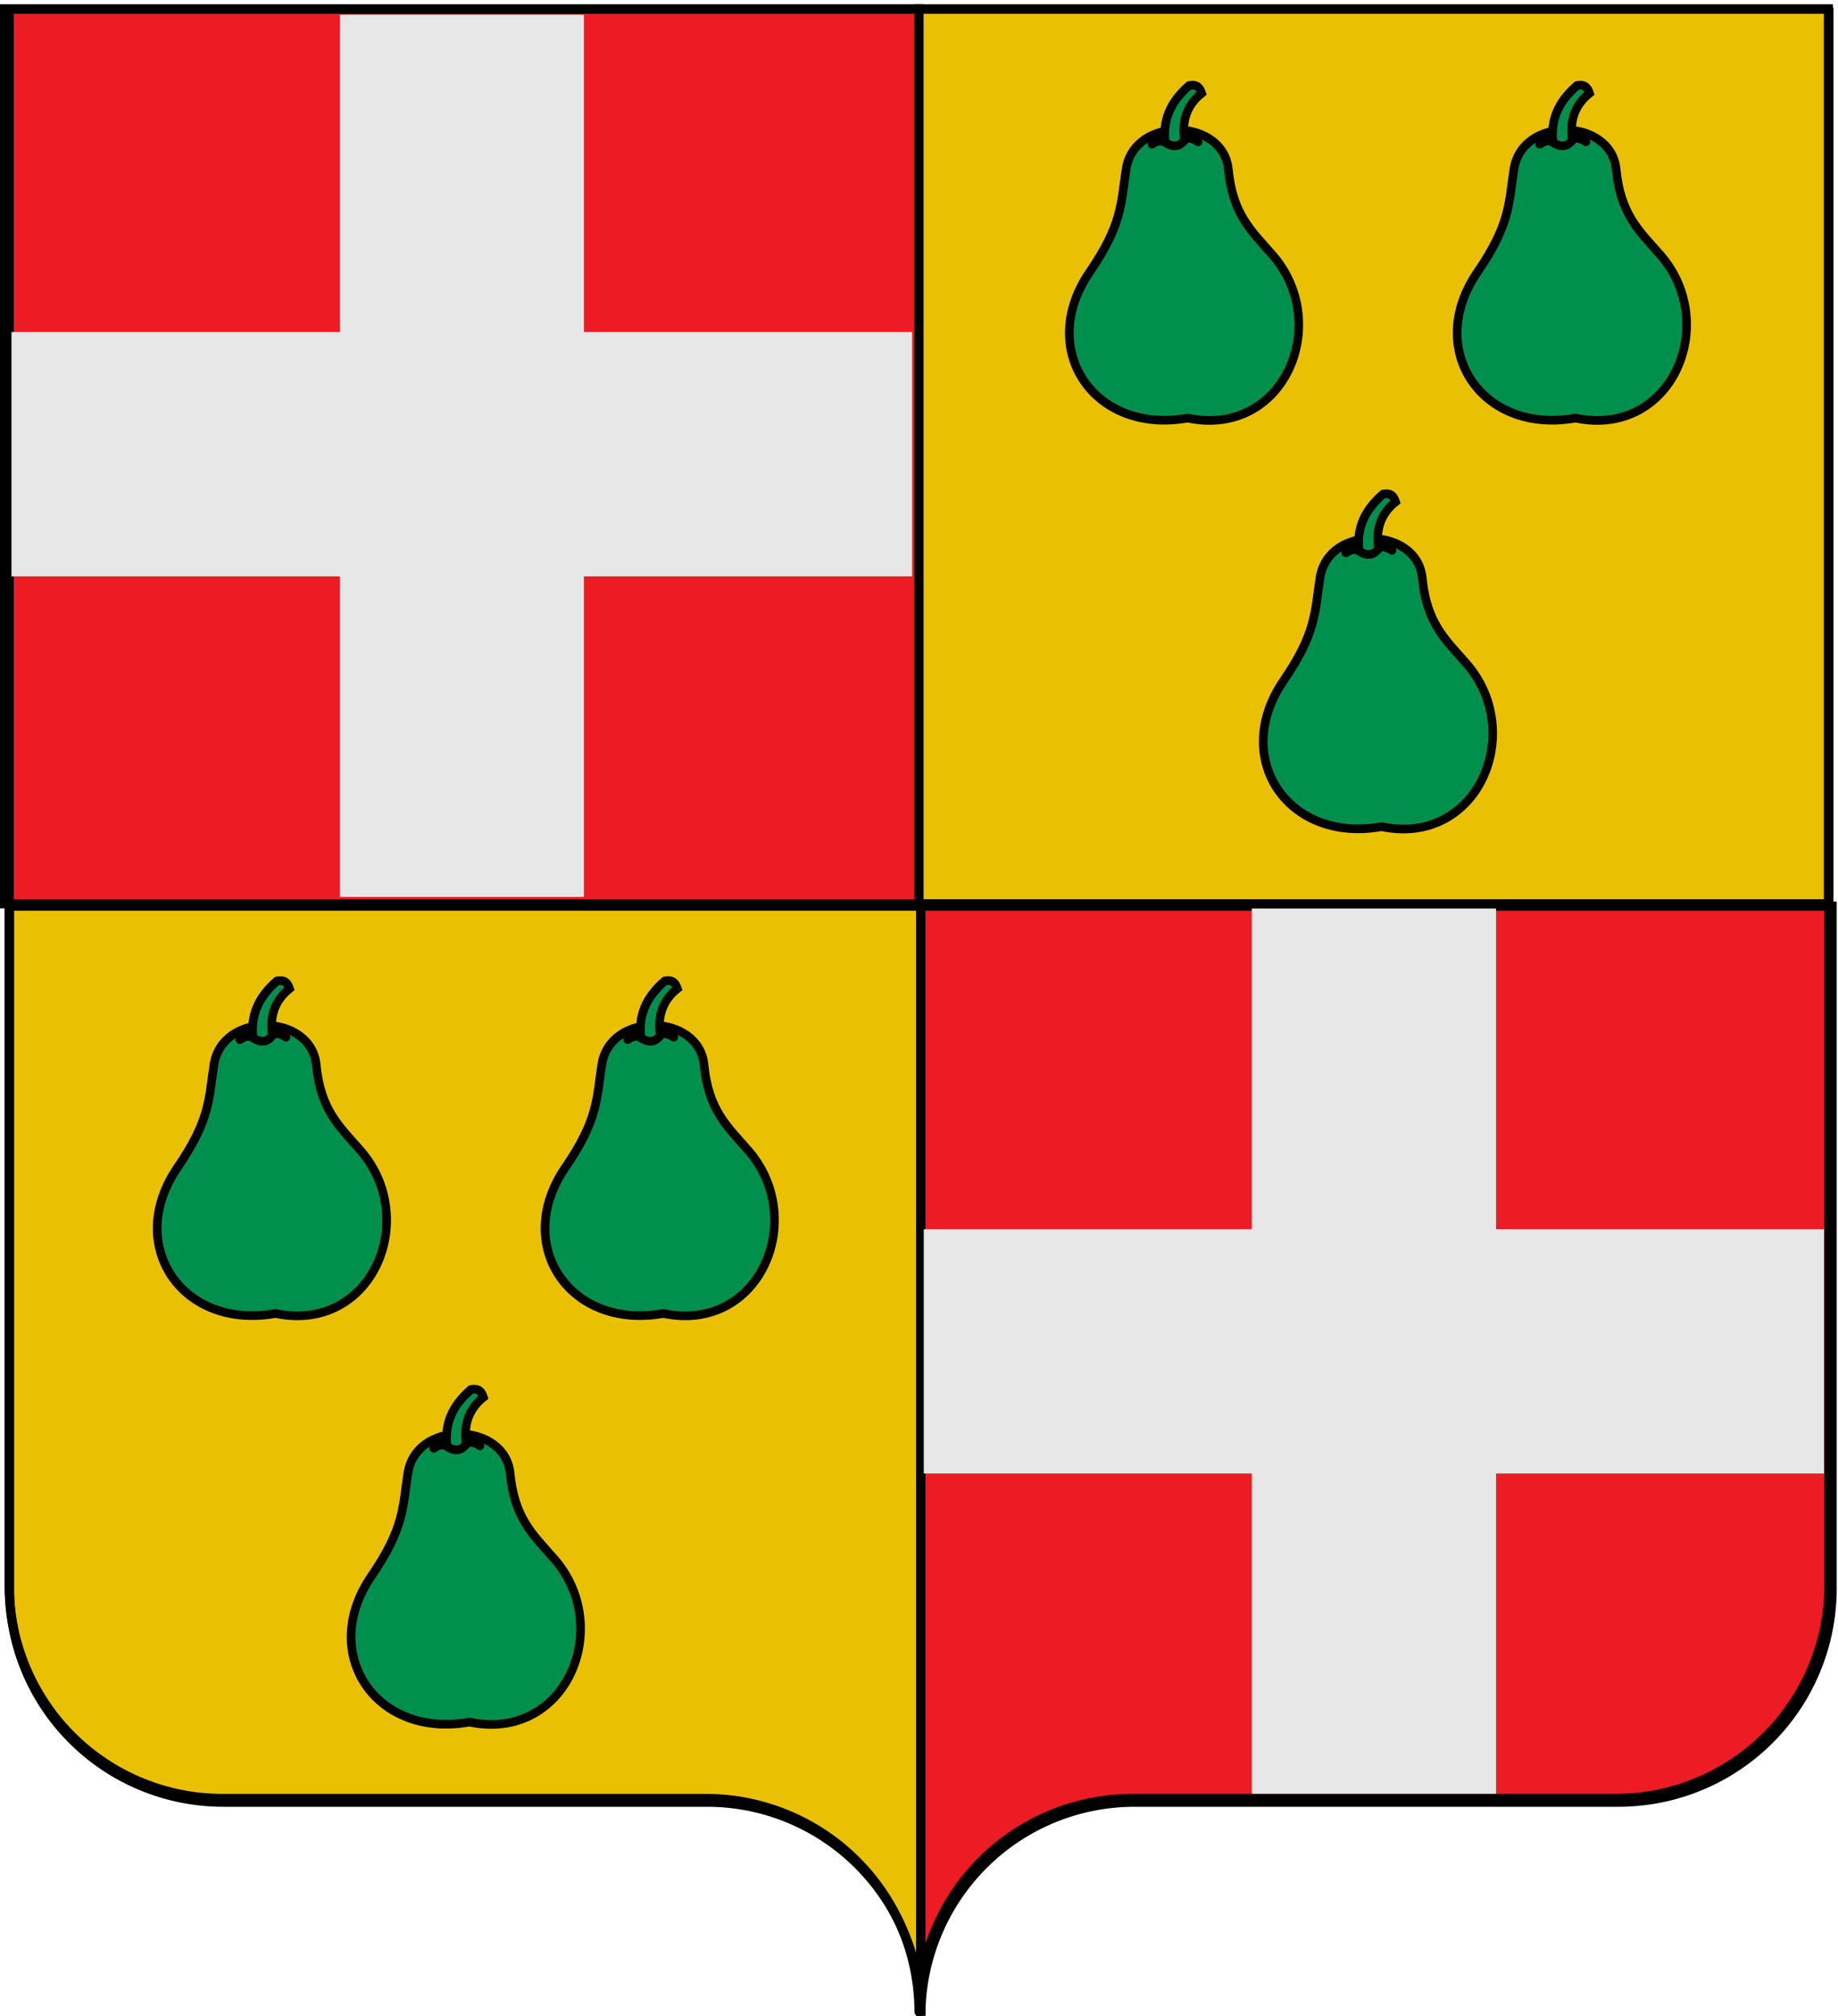<?xml version="1.0" encoding="UTF-8" standalone="no"?>
<svg
   xmlns:dc="http://purl.org/dc/elements/1.1/"
   xmlns:cc="http://creativecommons.org/ns#"
   xmlns:rdf="http://www.w3.org/1999/02/22-rdf-syntax-ns#"
   xmlns:svg="http://www.w3.org/2000/svg"
   xmlns="http://www.w3.org/2000/svg"
   xmlns:xlink="http://www.w3.org/1999/xlink"
   xmlns:sodipodi="http://sodipodi.sourceforge.net/DTD/sodipodi-0.dtd"
   xmlns:inkscape="http://www.inkscape.org/namespaces/inkscape"
   sodipodi:docname="Raimundo Rabasa de Perellós.svg"
   inkscape:version="1.0 (4035a4fb49, 2020-05-01)"
   id="svg8"
   version="1.1"
   viewBox="0 0 159.544 175.016"
   height="175.016mm"
   width="159.544mm">
  <defs
     id="defs2">
    <radialGradient
       gradientTransform="translate(-87.143,478.571)"
       id="Gradient1"
       gradientUnits="userSpaceOnUse"
       cy="-80"
       cx="-75"
       r="405">
      <stop
         stop-color="#fff"
         stop-opacity=".31"
         offset="0"
         id="stop833" />
      <stop
         stop-color="#fff"
         stop-opacity=".25"
         offset=".19"
         id="stop835" />
      <stop
         stop-color="#6b6b6b"
         stop-opacity=".125"
         offset=".6"
         id="stop837" />
      <stop
         stop-opacity=".125"
         offset="1"
         id="stop839" />
    </radialGradient>
    <clipPath
       id="shield_cut">
      <path
         id="shield"
         d="m -298.5,-293.5 h 597 v 517 a 70,70 0 0 1 -70,70 H 70 a 70,70 0 0 0 -70,70 70,70 0 0 0 -70,-70 h -158.5 a 70,70 0 0 1 -70,-70 z"
         style="stroke-linecap:round;stroke-linejoin:round" />
    </clipPath>
    <radialGradient
       gradientTransform="translate(145.643,759.939)"
       id="Gradient1-2"
       gradientUnits="userSpaceOnUse"
       cy="-80"
       cx="-75"
       r="405">
      <stop
         stop-color="#fff"
         stop-opacity=".31"
         offset="0"
         id="stop888" />
      <stop
         stop-color="#fff"
         stop-opacity=".25"
         offset=".19"
         id="stop890" />
      <stop
         stop-color="#6b6b6b"
         stop-opacity=".125"
         offset=".6"
         id="stop892" />
      <stop
         stop-opacity=".125"
         offset="1"
         id="stop894" />
    </radialGradient>
    <clipPath
       id="shield_cut-8">
      <path
         id="shield-6"
         d="m -298.5,-293.5 h 597 v 517 a 70,70 0 0 1 -70,70 H 70 a 70,70 0 0 0 -70,70 70,70 0 0 0 -70,-70 h -158.5 a 70,70 0 0 1 -70,-70 z"
         style="stroke-linecap:round;stroke-linejoin:round" />
    </clipPath>
    <linearGradient
       id="linearGradient2893">
      <stop
         id="stop2895"
         offset="0"
         style="stop-color:white;stop-opacity:0.314;" />
      <stop
         style="stop-color:white;stop-opacity:0.251;"
         offset="0.19"
         id="stop2897" />
      <stop
         id="stop2901"
         offset="0.6"
         style="stop-color:#6b6b6b;stop-opacity:0.125;" />
      <stop
         id="stop2899"
         offset="1"
         style="stop-color:black;stop-opacity:0.125;" />
    </linearGradient>
    <linearGradient
       id="linearGradient2885">
      <stop
         style="stop-color:white;stop-opacity:1;"
         offset="0"
         id="stop2887" />
      <stop
         id="stop2891"
         offset="0.229"
         style="stop-color:white;stop-opacity:1;" />
      <stop
         style="stop-color:black;stop-opacity:1;"
         offset="1"
         id="stop2889" />
    </linearGradient>
    <linearGradient
       id="linearGradient2955">
      <stop
         style="stop-color:#fd0000;stop-opacity:1;"
         offset="0"
         id="stop2867" />
      <stop
         id="stop2873"
         offset="0.5"
         style="stop-color:#e77275;stop-opacity:0.659;" />
      <stop
         id="stop2959"
         offset="1"
         style="stop-color:black;stop-opacity:0.323;" />
    </linearGradient>
    <radialGradient
       gradientUnits="userSpaceOnUse"
       gradientTransform="matrix(-4.167939e-4,2.183,-1.884,-3.599562e-4,615.597,-289.121)"
       r="300"
       fy="218.901"
       fx="225.524"
       cy="218.901"
       cx="225.524"
       id="radialGradient2961"
       xlink:href="#linearGradient2955"
       inkscape:collect="always" />
    <polygon
       points="0.588,0.809 -0.951,-0.309 0.951,-0.309 -0.588,0.809 0,-1 "
       transform="scale(53)"
       id="star" />
    <clipPath
       id="clip">
      <path
         id="path10"
         d="M 0,-200 V 600 H 300 V -200 Z" />
    </clipPath>
    <radialGradient
       r="300"
       fy="218.901"
       fx="225.524"
       cy="218.901"
       cx="225.524"
       gradientTransform="matrix(-4.167939e-4,2.183,-1.884,-3.599562e-4,615.597,-289.121)"
       gradientUnits="userSpaceOnUse"
       id="radialGradient1911"
       xlink:href="#linearGradient2955"
       inkscape:collect="always" />
    <radialGradient
       r="300"
       fy="218.901"
       fx="225.524"
       cy="218.901"
       cx="225.524"
       gradientTransform="matrix(0,1.749,-1.593,-1.049767e-7,551.788,-191.29)"
       gradientUnits="userSpaceOnUse"
       id="radialGradient2865"
       xlink:href="#linearGradient2955"
       inkscape:collect="always" />
    <radialGradient
       r="300"
       fy="218.901"
       fx="225.524"
       cy="218.901"
       cx="225.524"
       gradientTransform="matrix(0,1.386,-1.323,-5.741131e-8,-158.082,-109.541)"
       gradientUnits="userSpaceOnUse"
       id="radialGradient2871"
       xlink:href="#linearGradient2955"
       inkscape:collect="always" />
    <style
       id="style6"
       type="text/css" />
    <style
       id="style3061"
       type="text/css" />
    <g
       id="s">
      <g
         id="c">
        <path
           id="t"
           transform="matrix(0.951,0.309,-0.309,0.951,0,-1)"
           d="M 0,0 0,1 0.5,1 0,0 z"
           inkscape:connector-curvature="0" />
        <use
           xlink:href="#t"
           height="540"
           width="810"
           y="0"
           x="0"
           id="use2144"
           transform="scale(-1,1)" />
      </g>
      <g
         id="a">
        <use
           xlink:href="#c"
           height="540"
           width="810"
           y="0"
           x="0"
           id="use2147"
           transform="matrix(0.309,0.951,-0.951,0.309,0,0)" />
        <use
           xlink:href="#c"
           height="540"
           width="810"
           y="0"
           x="0"
           id="use2149"
           transform="matrix(-0.809,0.588,-0.588,-0.809,0,0)" />
      </g>
      <use
         xlink:href="#a"
         height="540"
         width="810"
         y="0"
         x="0"
         id="use2151"
         transform="scale(-1,1)" />
    </g>
  </defs>
  <sodipodi:namedview
     inkscape:window-maximized="0"
     inkscape:window-y="15"
     inkscape:window-x="2997"
     inkscape:window-height="1275"
     inkscape:window-width="1702"
     showgrid="false"
     inkscape:document-rotation="0"
     inkscape:current-layer="layer5"
     inkscape:document-units="mm"
     inkscape:cy="299.13184"
     inkscape:cx="314.64433"
     inkscape:zoom="1.28"
     inkscape:pageshadow="2"
     inkscape:pageopacity="0.0"
     borderopacity="1.0"
     bordercolor="#666666"
     pagecolor="#ffffff"
     id="base"
     inkscape:snap-global="false"
     inkscape:snap-bbox="true"
     inkscape:bbox-paths="true"
     inkscape:bbox-nodes="true"
     inkscape:snap-bbox-edge-midpoints="true"
     inkscape:snap-bbox-midpoints="true"
     fit-margin-top="0"
     fit-margin-left="0"
     fit-margin-right="0"
     fit-margin-bottom="0"
     showborder="false" />
  <g
     style="display:inline;opacity:1"
     id="layer1"
     inkscape:groupmode="layer"
     inkscape:label="escudo"
     transform="translate(-21.904,-51.389)">
    <rect
       x="22.301"
       y="52.152"
       width="79.375"
       height="77.685"
       fill="#e20909"
       id="rect901"
       style="fill:#ed1c24;stroke:#000000;stroke-width:0.794" />
    <rect
       x="101.676"
       y="52.153"
       width="78.937"
       height="77.684"
       fill="#fcef3c"
       id="rect903"
       style="fill:#eac102;stroke:#000000;stroke-width:0.794" />
    <path
       id="rect905"
       style="fill:#eac102;stroke:#000000;stroke-width:3"
       d="m 85.785,490.725 v 223.5 a 70,70 0 0 0 70,70 h 158.5 a 70,70 0 0 1 70,70 70,70 0 0 1 0,-0.203 V 490.725 Z"
       transform="scale(0.265)" />
    <path
       id="rect907"
       style="fill:#ed1c24;stroke:#000000;stroke-width:3"
       d="m 384.285,490.725 v 363.297 a 70,70 0 0 1 70,-69.797 h 158.5 a 70,70 0 0 0 70,-70 v -223.5 z"
       transform="scale(0.265)" />
    <g
       transform="matrix(0.265,0,0,0.265,101.676,129.838)"
       inkscape:label="Meubles"
       id="layer3"
       style="opacity:0.353" />
    <path
       id="use914"
       d="M 22.697,52.182 H 180.654 V 188.972 a 18.521,18.521 0 0 1 -18.521,18.521 H 120.196 A 18.521,18.521 0 0 0 101.676,226.014 18.521,18.521 0 0 0 83.155,207.493 H 41.218 A 18.521,18.521 0 0 1 22.697,188.972 Z"
       style="fill:none;stroke:#000000;stroke-width:0.794;stroke-linecap:round;stroke-linejoin:round" />
  </g>
  <g
     inkscape:label="muebles y piezas"
     id="layer5"
     inkscape:groupmode="layer"
     transform="translate(-21.904,-51.389)">
    <g
       style="display:inline"
       transform="matrix(0.265,0,0,0.265,190.583,-19.514)"
       inkscape:label="Timbre"
       id="layer3-2" />
    <path
       id="path1887"
       style="opacity:0.64;fill:#009900;fill-opacity:1;stroke-width:0.265"
       d=""
       inkscape:connector-curvature="0" />
    <path
       id="path1883"
       style="opacity:0.64;fill:#009900;fill-opacity:1;stroke-width:0.265"
       d=""
       inkscape:connector-curvature="0" />
    <path
       id="path1881"
       style="opacity:0.64;fill:#009900;fill-opacity:1;stroke-width:0.265"
       d=""
       inkscape:connector-curvature="0" />
    <g
       id="g5190"
       inkscape:label="Piezas"
       transform="matrix(0.265,0,0,0.265,375.266,-39.723)" />
    <g
       id="g5192"
       inkscape:label="Muebles"
       transform="matrix(0.265,0,0,0.265,375.266,-39.723)" />
    <g
       id="g5194"
       inkscape:label="Ornamentos"
       transform="matrix(0.265,0,0,0.265,375.266,-39.723)" />
    <g
       id="g4934"
       inkscape:label="Timbre"
       transform="matrix(0.265,0,0,0.265,111.434,-38.652)"
       style="display:inline" />
    <path
       d=""
       style="opacity:0.64;fill:#009900;fill-opacity:1;stroke-width:0.265"
       id="path5344"
       inkscape:connector-curvature="0" />
    <path
       d=""
       style="opacity:0.64;fill:#009900;fill-opacity:1;stroke-width:0.265"
       id="path5346"
       inkscape:connector-curvature="0" />
    <path
       d=""
       style="opacity:0.64;fill:#009900;fill-opacity:1;stroke-width:0.265"
       id="path5348"
       inkscape:connector-curvature="0" />
    <g
       id="g5598"
       inkscape:label="Piezas"
       transform="matrix(0.265,0,0,0.265,126.364,-58.93)" />
    <g
       id="g5600"
       inkscape:label="Muebles"
       transform="matrix(0.265,0,0,0.265,126.364,-58.93)" />
    <g
       id="g5602"
       inkscape:label="Ornamentos"
       transform="matrix(0.265,0,0,0.265,126.364,-58.93)" />
    <g
       id="g4028"
       inkscape:label="Piezas"
       style="display:inline"
       transform="matrix(0.265,0,0,0.265,205.372,-75.536)" />
    <g
       id="g4030"
       inkscape:label="Muebles"
       style="display:inline"
       transform="matrix(0.265,0,0,0.265,205.372,-75.536)" />
    <g
       id="g4032"
       inkscape:label="Ornamento"
       transform="matrix(0.265,0,0,0.265,205.372,-75.536)" />
    <g
       id="g5818"
       inkscape:label="Piezas"
       transform="matrix(0.265,0,0,0.265,623.26,120.18)" />
    <g
       id="g5820"
       inkscape:label="Muebles"
       transform="matrix(0.265,0,0,0.265,623.26,120.18)" />
    <g
       id="g5822"
       inkscape:label="Ornamentos"
       transform="matrix(0.265,0,0,0.265,623.26,120.18)" />
    <g
       inkscape:label="Escudo"
       id="g5438"
       transform="matrix(0.265,0,0,0.265,238.095,304.195)"
       style="display:inline" />
    <g
       id="g5440"
       inkscape:label="Piezas"
       style="display:inline"
       transform="matrix(0.265,0,0,0.265,253.025,283.917)" />
    <g
       id="g5559"
       inkscape:label="Ornamento"
       transform="matrix(0.265,0,0,0.265,253.025,283.917)" />
    <g
       id="g5561"
       inkscape:label="Borde 3px"
       style="display:inline"
       transform="matrix(0.265,0,0,0.265,253.025,283.917)" />
    <g
       id="g4109"
       inkscape:label="Piezas"
       transform="matrix(0.127,0,0,0.127,496.709,201.076)" />
    <g
       id="g4111"
       inkscape:label="Muebles"
       transform="matrix(0.127,0,0,0.127,496.709,201.076)" />
    <g
       id="g4113"
       inkscape:label="Ornamentos"
       transform="matrix(0.127,0,0,0.127,496.709,201.076)" />
    <g
       inkscape:label="Escudo"
       id="g4117"
       transform="matrix(0.127,0,0,0.127,312.212,289.22)"
       style="display:inline" />
    <g
       id="g4119"
       inkscape:label="Piezas"
       style="display:inline"
       transform="matrix(0.127,0,0,0.127,319.364,279.507)" />
    <g
       id="g4121"
       inkscape:label="Ornamento"
       transform="matrix(0.127,0,0,0.127,319.364,279.507)" />
    <g
       id="g4123"
       inkscape:label="Borde 3px"
       style="display:inline"
       transform="matrix(0.127,0,0,0.127,319.364,279.507)" />
    <g
       id="g11006"
       transform="matrix(0.127,0,0,0.127,194.158,226.446)" />
    <path
       d=""
       style="opacity:0.64;fill:#009900;fill-opacity:1;stroke-width:0.265"
       id="path10680"
       inkscape:connector-curvature="0" />
    <path
       d=""
       style="opacity:0.64;fill:#009900;fill-opacity:1;stroke-width:0.265"
       id="path10682"
       inkscape:connector-curvature="0" />
    <path
       d=""
       style="opacity:0.64;fill:#009900;fill-opacity:1;stroke-width:0.265"
       id="path10684"
       inkscape:connector-curvature="0" />
    <g
       style="display:inline"
       transform="matrix(0.265,0,0,0.265,217.417,55.275)"
       inkscape:label="Timbre"
       id="g3871" />
    <path
       id="path4277"
       style="opacity:0.64;fill:#009900;fill-opacity:1;stroke-width:0.265"
       d=""
       inkscape:connector-curvature="0" />
    <path
       id="path4279"
       style="opacity:0.64;fill:#009900;fill-opacity:1;stroke-width:0.265"
       d=""
       inkscape:connector-curvature="0" />
    <path
       id="path4281"
       style="opacity:0.64;fill:#009900;fill-opacity:1;stroke-width:0.265"
       d=""
       inkscape:connector-curvature="0" />
    <g
       transform="matrix(0.265,0,0,0.265,232.347,34.997)"
       inkscape:label="Piezas"
       id="g4528" />
    <g
       transform="matrix(0.265,0,0,0.265,232.347,34.997)"
       inkscape:label="Muebles"
       id="g4530" />
    <g
       transform="matrix(0.265,0,0,0.265,232.347,34.997)"
       inkscape:label="Ornamentos"
       id="g4532" />
    <g
       transform="translate(0.393,0.822)"
       id="g2667">
      <g
         transform="matrix(0.154,0,0,0.154,90.081,-2.607)"
         id="g6671"
         style="fill:#008f4c;stroke-width:4.883;stroke-miterlimit:4;stroke-dasharray:none">
        <path
           d="m 356.375,671.002 c -2.829,-28.853 -52.99,-30.321 -57.633,0 -2.989,19.521 -2.079,30.97 -20.583,57.995 -29.856,43.603 2.546,91.732 55.281,82.231 54.193,11.39 81.807,-53.312 47.635,-92.185 -11.949,-13.593 -22.211,-22.655 -24.7,-48.04 z"
           style="fill:#008f4c;fill-opacity:1;fill-rule:evenodd;stroke:#000000;stroke-width:4.883;stroke-linecap:butt;stroke-linejoin:miter;stroke-miterlimit:4;stroke-dasharray:none;stroke-opacity:1"
           id="path9162"
           inkscape:connector-curvature="0" />
        <path
           d="m 331.729,654.395 c -1.403,-8.803 0.038,-18.625 9.612,-26.274 -0.98,-2.967 -2.577,-5.25 -7.057,-4.328 -11.177,9.665 -14.845,20.061 -13.515,32.027 3.198,2.31 7.654,3.411 10.96,-1.425 z"
           style="fill:#008f4c;fill-opacity:1;fill-rule:evenodd;stroke:#000000;stroke-width:4.883;stroke-linecap:butt;stroke-linejoin:miter;stroke-miterlimit:4;stroke-dasharray:none;stroke-opacity:1"
           id="path10049"
           inkscape:connector-curvature="0"
           sodipodi:nodetypes="ccccc" />
        <path
           style="fill:#008f4c;stroke:#000000;stroke-width:4.883;stroke-linecap:round;stroke-linejoin:round;stroke-miterlimit:4;stroke-dasharray:none;stroke-opacity:1"
           d="m 283.504,361.651 c 2.122,-1.485 5.222,-2.847 7.662,-0.909"
           id="path5146"
           inkscape:connector-curvature="0"
           transform="translate(29.802,295.232)"
           sodipodi:nodetypes="cc" />
        <path
           sodipodi:nodetypes="cc"
           inkscape:connector-curvature="0"
           id="path5916"
           d="m 339.323,655.497 c -2.122,-1.485 -6.088,-3.193 -7.792,-0.736"
           style="fill:#008f4c;stroke:#000000;stroke-width:4.883;stroke-linecap:round;stroke-linejoin:round;stroke-miterlimit:4;stroke-dasharray:none;stroke-opacity:1" />
      </g>
      <g
         id="g2649">
        <g
           style="fill:#008f4c;stroke-width:4.883;stroke-miterlimit:4;stroke-dasharray:none"
           id="g6671-7"
           transform="matrix(0.154,0,0,0.154,73.249,-38.073)">
          <path
             inkscape:connector-curvature="0"
             id="path9162-4"
             style="fill:#008f4c;fill-opacity:1;fill-rule:evenodd;stroke:#000000;stroke-width:4.883;stroke-linecap:butt;stroke-linejoin:miter;stroke-miterlimit:4;stroke-dasharray:none;stroke-opacity:1"
             d="m 356.375,671.002 c -2.829,-28.853 -52.99,-30.321 -57.633,0 -2.989,19.521 -2.079,30.97 -20.583,57.995 -29.856,43.603 2.546,91.732 55.281,82.231 54.193,11.39 81.807,-53.312 47.635,-92.185 -11.949,-13.593 -22.211,-22.655 -24.7,-48.04 z" />
          <path
             sodipodi:nodetypes="ccccc"
             inkscape:connector-curvature="0"
             id="path10049-0"
             style="fill:#008f4c;fill-opacity:1;fill-rule:evenodd;stroke:#000000;stroke-width:4.883;stroke-linecap:butt;stroke-linejoin:miter;stroke-miterlimit:4;stroke-dasharray:none;stroke-opacity:1"
             d="m 331.729,654.395 c -1.403,-8.803 0.038,-18.625 9.612,-26.274 -0.98,-2.967 -2.577,-5.25 -7.057,-4.328 -11.177,9.665 -14.845,20.061 -13.515,32.027 3.198,2.31 7.654,3.411 10.96,-1.425 z" />
          <path
             sodipodi:nodetypes="cc"
             transform="translate(29.802,295.232)"
             inkscape:connector-curvature="0"
             id="path5146-9"
             d="m 283.504,361.651 c 2.122,-1.485 5.222,-2.847 7.662,-0.909"
             style="fill:#008f4c;stroke:#000000;stroke-width:4.883;stroke-linecap:round;stroke-linejoin:round;stroke-miterlimit:4;stroke-dasharray:none;stroke-opacity:1" />
          <path
             style="fill:#008f4c;stroke:#000000;stroke-width:4.883;stroke-linecap:round;stroke-linejoin:round;stroke-miterlimit:4;stroke-dasharray:none;stroke-opacity:1"
             d="m 339.323,655.497 c -2.122,-1.485 -6.088,-3.193 -7.792,-0.736"
             id="path5916-4"
             inkscape:connector-curvature="0"
             sodipodi:nodetypes="cc" />
        </g>
        <g
           style="fill:#008f4c;stroke-width:4.883;stroke-miterlimit:4;stroke-dasharray:none"
           transform="matrix(0.154,0,0,0.154,106.914,-38.073)"
           id="g6707">
          <path
             d="m 356.375,671.002 c -2.829,-28.853 -52.99,-30.321 -57.633,0 -2.989,19.521 -2.079,30.97 -20.583,57.995 -29.856,43.603 2.546,91.732 55.281,82.231 54.193,11.39 81.807,-53.312 47.635,-92.185 -11.949,-13.593 -22.211,-22.655 -24.7,-48.04 z"
             style="fill:#008f4c;fill-opacity:1;fill-rule:evenodd;stroke:#000000;stroke-width:4.883;stroke-linecap:butt;stroke-linejoin:miter;stroke-miterlimit:4;stroke-dasharray:none;stroke-opacity:1"
             id="path6709"
             inkscape:connector-curvature="0" />
          <path
             d="m 331.729,654.395 c -1.403,-8.803 0.038,-18.625 9.612,-26.274 -0.98,-2.967 -2.577,-5.25 -7.057,-4.328 -11.177,9.665 -14.845,20.061 -13.515,32.027 3.198,2.31 7.654,3.411 10.96,-1.425 z"
             style="fill:#008f4c;fill-opacity:1;fill-rule:evenodd;stroke:#000000;stroke-width:4.883;stroke-linecap:butt;stroke-linejoin:miter;stroke-miterlimit:4;stroke-dasharray:none;stroke-opacity:1"
             id="path6711"
             inkscape:connector-curvature="0"
             sodipodi:nodetypes="ccccc" />
          <path
             style="fill:#008f4c;stroke:#000000;stroke-width:4.883;stroke-linecap:round;stroke-linejoin:round;stroke-miterlimit:4;stroke-dasharray:none;stroke-opacity:1"
             d="m 283.504,361.651 c 2.122,-1.485 5.222,-2.847 7.662,-0.909"
             id="path6713"
             inkscape:connector-curvature="0"
             transform="translate(29.802,295.232)"
             sodipodi:nodetypes="cc" />
          <path
             sodipodi:nodetypes="cc"
             inkscape:connector-curvature="0"
             id="path6715"
             d="m 339.323,655.497 c -2.122,-1.485 -6.088,-3.193 -7.792,-0.736"
             style="fill:#008f4c;stroke:#000000;stroke-width:4.883;stroke-linecap:round;stroke-linejoin:round;stroke-miterlimit:4;stroke-dasharray:none;stroke-opacity:1" />
        </g>
      </g>
    </g>
    <g
       transform="matrix(0.265,0,0,0.265,205.513,-39.792)"
       inkscape:label="Piezas"
       id="layer4" />
    <g
       transform="matrix(0.265,0,0,0.265,205.513,-39.792)"
       inkscape:label="Muebles"
       id="layer5-0" />
    <g
       transform="matrix(0.265,0,0,0.265,205.513,-39.792)"
       inkscape:label="Ornamentos"
       id="layer6-6" />
    <rect
       style="fill:#e7e7e7;stroke-width:0.5;stroke-linecap:round;stroke-miterlimit:4;stroke-dasharray:none"
       id="rect1065"
       width="78.174"
       height="21.201"
       x="22.901"
       y="80.211" />
    <rect
       y="51.388"
       x="-129.243"
       height="21.201"
       width="76.57"
       id="rect1067"
       style="fill:#e7e7e7;stroke-width:0.5;stroke-linecap:round;stroke-miterlimit:4;stroke-dasharray:none"
       transform="rotate(-90)" />
    <rect
       y="158.087"
       x="102.089"
       height="21.201"
       width="78.151"
       id="rect1072"
       style="fill:#e7e7e7;stroke-width:0.5;stroke-linecap:round;stroke-miterlimit:4;stroke-dasharray:none" />
    <rect
       transform="rotate(-90)"
       style="fill:#e7e7e7;stroke-width:0.5;stroke-linecap:round;stroke-miterlimit:4;stroke-dasharray:none"
       id="rect1074"
       width="76.842"
       height="21.201"
       x="-207.087"
       y="130.564" />
    <g
       id="g2701"
       transform="translate(-78.783,78.543)">
      <g
         style="fill:#008f4c;stroke-width:4.883;stroke-miterlimit:4;stroke-dasharray:none"
         id="g2677"
         transform="matrix(0.154,0,0,0.154,90.081,-2.607)">
        <path
           inkscape:connector-curvature="0"
           id="path2669"
           style="fill:#008f4c;fill-opacity:1;fill-rule:evenodd;stroke:#000000;stroke-width:4.883;stroke-linecap:butt;stroke-linejoin:miter;stroke-miterlimit:4;stroke-dasharray:none;stroke-opacity:1"
           d="m 356.375,671.002 c -2.829,-28.853 -52.99,-30.321 -57.633,0 -2.989,19.521 -2.079,30.97 -20.583,57.995 -29.856,43.603 2.546,91.732 55.281,82.231 54.193,11.39 81.807,-53.312 47.635,-92.185 -11.949,-13.593 -22.211,-22.655 -24.7,-48.04 z" />
        <path
           sodipodi:nodetypes="ccccc"
           inkscape:connector-curvature="0"
           id="path2671"
           style="fill:#008f4c;fill-opacity:1;fill-rule:evenodd;stroke:#000000;stroke-width:4.883;stroke-linecap:butt;stroke-linejoin:miter;stroke-miterlimit:4;stroke-dasharray:none;stroke-opacity:1"
           d="m 331.729,654.395 c -1.403,-8.803 0.038,-18.625 9.612,-26.274 -0.98,-2.967 -2.577,-5.25 -7.057,-4.328 -11.177,9.665 -14.845,20.061 -13.515,32.027 3.198,2.31 7.654,3.411 10.96,-1.425 z" />
        <path
           sodipodi:nodetypes="cc"
           transform="translate(29.802,295.232)"
           inkscape:connector-curvature="0"
           id="path2673"
           d="m 283.504,361.651 c 2.122,-1.485 5.222,-2.847 7.662,-0.909"
           style="fill:#008f4c;stroke:#000000;stroke-width:4.883;stroke-linecap:round;stroke-linejoin:round;stroke-miterlimit:4;stroke-dasharray:none;stroke-opacity:1" />
        <path
           style="fill:#008f4c;stroke:#000000;stroke-width:4.883;stroke-linecap:round;stroke-linejoin:round;stroke-miterlimit:4;stroke-dasharray:none;stroke-opacity:1"
           d="m 339.323,655.497 c -2.122,-1.485 -6.088,-3.193 -7.792,-0.736"
           id="path2675"
           inkscape:connector-curvature="0"
           sodipodi:nodetypes="cc" />
      </g>
      <g
         id="g2699">
        <g
           transform="matrix(0.154,0,0,0.154,73.249,-38.073)"
           id="g2687"
           style="fill:#008f4c;stroke-width:4.883;stroke-miterlimit:4;stroke-dasharray:none">
          <path
             d="m 356.375,671.002 c -2.829,-28.853 -52.99,-30.321 -57.633,0 -2.989,19.521 -2.079,30.97 -20.583,57.995 -29.856,43.603 2.546,91.732 55.281,82.231 54.193,11.39 81.807,-53.312 47.635,-92.185 -11.949,-13.593 -22.211,-22.655 -24.7,-48.04 z"
             style="fill:#008f4c;fill-opacity:1;fill-rule:evenodd;stroke:#000000;stroke-width:4.883;stroke-linecap:butt;stroke-linejoin:miter;stroke-miterlimit:4;stroke-dasharray:none;stroke-opacity:1"
             id="path2679"
             inkscape:connector-curvature="0" />
          <path
             d="m 331.729,654.395 c -1.403,-8.803 0.038,-18.625 9.612,-26.274 -0.98,-2.967 -2.577,-5.25 -7.057,-4.328 -11.177,9.665 -14.845,20.061 -13.515,32.027 3.198,2.31 7.654,3.411 10.96,-1.425 z"
             style="fill:#008f4c;fill-opacity:1;fill-rule:evenodd;stroke:#000000;stroke-width:4.883;stroke-linecap:butt;stroke-linejoin:miter;stroke-miterlimit:4;stroke-dasharray:none;stroke-opacity:1"
             id="path2681"
             inkscape:connector-curvature="0"
             sodipodi:nodetypes="ccccc" />
          <path
             style="fill:#008f4c;stroke:#000000;stroke-width:4.883;stroke-linecap:round;stroke-linejoin:round;stroke-miterlimit:4;stroke-dasharray:none;stroke-opacity:1"
             d="m 283.504,361.651 c 2.122,-1.485 5.222,-2.847 7.662,-0.909"
             id="path2683"
             inkscape:connector-curvature="0"
             transform="translate(29.802,295.232)"
             sodipodi:nodetypes="cc" />
          <path
             sodipodi:nodetypes="cc"
             inkscape:connector-curvature="0"
             id="path2685"
             d="m 339.323,655.497 c -2.122,-1.485 -6.088,-3.193 -7.792,-0.736"
             style="fill:#008f4c;stroke:#000000;stroke-width:4.883;stroke-linecap:round;stroke-linejoin:round;stroke-miterlimit:4;stroke-dasharray:none;stroke-opacity:1" />
        </g>
        <g
           id="g2697"
           transform="matrix(0.154,0,0,0.154,106.914,-38.073)"
           style="fill:#008f4c;stroke-width:4.883;stroke-miterlimit:4;stroke-dasharray:none">
          <path
             inkscape:connector-curvature="0"
             id="path2689"
             style="fill:#008f4c;fill-opacity:1;fill-rule:evenodd;stroke:#000000;stroke-width:4.883;stroke-linecap:butt;stroke-linejoin:miter;stroke-miterlimit:4;stroke-dasharray:none;stroke-opacity:1"
             d="m 356.375,671.002 c -2.829,-28.853 -52.99,-30.321 -57.633,0 -2.989,19.521 -2.079,30.97 -20.583,57.995 -29.856,43.603 2.546,91.732 55.281,82.231 54.193,11.39 81.807,-53.312 47.635,-92.185 -11.949,-13.593 -22.211,-22.655 -24.7,-48.04 z" />
          <path
             sodipodi:nodetypes="ccccc"
             inkscape:connector-curvature="0"
             id="path2691"
             style="fill:#008f4c;fill-opacity:1;fill-rule:evenodd;stroke:#000000;stroke-width:4.883;stroke-linecap:butt;stroke-linejoin:miter;stroke-miterlimit:4;stroke-dasharray:none;stroke-opacity:1"
             d="m 331.729,654.395 c -1.403,-8.803 0.038,-18.625 9.612,-26.274 -0.98,-2.967 -2.577,-5.25 -7.057,-4.328 -11.177,9.665 -14.845,20.061 -13.515,32.027 3.198,2.31 7.654,3.411 10.96,-1.425 z" />
          <path
             sodipodi:nodetypes="cc"
             transform="translate(29.802,295.232)"
             inkscape:connector-curvature="0"
             id="path2693"
             d="m 283.504,361.651 c 2.122,-1.485 5.222,-2.847 7.662,-0.909"
             style="fill:#008f4c;stroke:#000000;stroke-width:4.883;stroke-linecap:round;stroke-linejoin:round;stroke-miterlimit:4;stroke-dasharray:none;stroke-opacity:1" />
          <path
             style="fill:#008f4c;stroke:#000000;stroke-width:4.883;stroke-linecap:round;stroke-linejoin:round;stroke-miterlimit:4;stroke-dasharray:none;stroke-opacity:1"
             d="m 339.323,655.497 c -2.122,-1.485 -6.088,-3.193 -7.792,-0.736"
             id="path2695"
             inkscape:connector-curvature="0"
             sodipodi:nodetypes="cc" />
        </g>
      </g>
    </g>
  </g>
  <g
     sodipodi:insensitive="true"
     style="display:none"
     inkscape:label="brillo"
     id="layer6"
     inkscape:groupmode="layer"
     transform="translate(-21.904,-51.389)">
    <use
       transform="matrix(0.265,0,0,0.265,101.676,129.838)"
       height="100%"
       width="100%"
       y="0"
       x="0"
       xlink:href="#shield-6"
       fill="url(#Gradient1)"
       id="use911"
       style="opacity:1;fill:url(#Gradient1-2)" />
    <path
       style="display:inline;opacity:1;fill:none;stroke:#000000;stroke-width:0.794;stroke-linecap:round;stroke-linejoin:round"
       d="M 22.697,52.182 H 180.654 V 188.972 a 18.521,18.521 0 0 1 -18.521,18.521 H 120.196 A 18.521,18.521 0 0 0 101.676,226.014 18.521,18.521 0 0 0 83.155,207.493 H 41.218 A 18.521,18.521 0 0 1 22.697,188.972 Z"
       id="path1069" />
  </g>
</svg>
